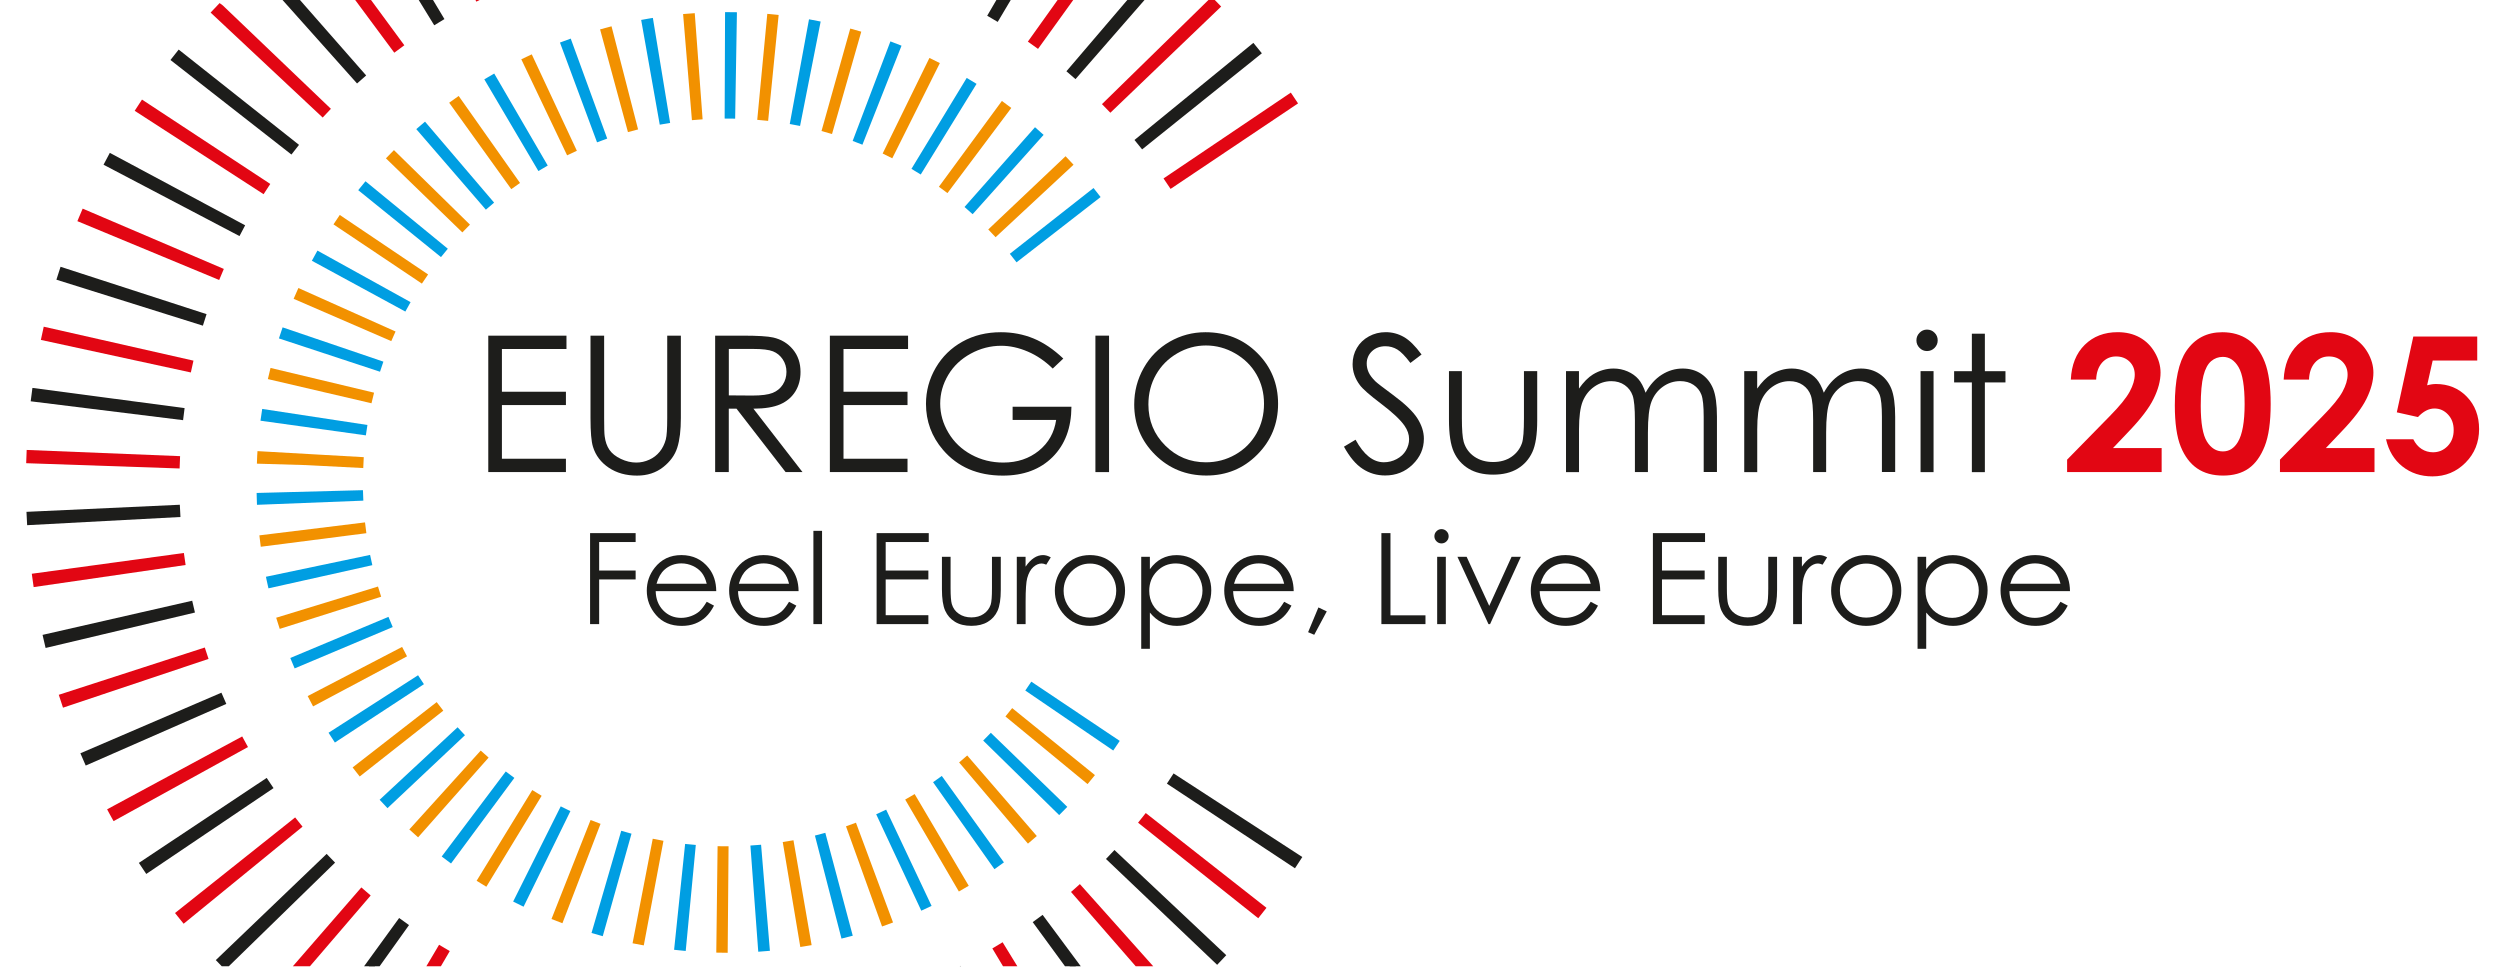 <?xml version="1.0" encoding="UTF-8" standalone="no"?><!DOCTYPE svg PUBLIC "-//W3C//DTD SVG 1.1//EN" "http://www.w3.org/Graphics/SVG/1.1/DTD/svg11.dtd"><svg width="100%" height="100%" viewBox="0 0 2467 955" version="1.1" xmlns="http://www.w3.org/2000/svg" xmlns:xlink="http://www.w3.org/1999/xlink" xml:space="preserve" xmlns:serif="http://www.serif.com/" style="fill-rule:evenodd;clip-rule:evenodd;stroke-linejoin:round;stroke-miterlimit:2;"><rect id="ArtBoard1" x="0" y="0" width="2466.4" height="953.521" style="fill:none;"/><g><clipPath id="_clip1"><rect x="0" y="0" width="2466.4" height="953.521"/></clipPath><g clip-path="url(#_clip1)"><g id="Text"><g><path d="M1002.7,1094.83l-65.333,-136.708l3.5,-1.625c0.958,-0.458 1.917,-0.917 2.916,-1.375l4.084,-2l67.125,135.792l-3.459,1.708c-1.791,0.875 -3.583,1.75 -5.333,2.583l-3.5,1.625Z" style="fill:#1d1d1b;fill-rule:nonzero;"/><path d="M421.704,1097.62l-12.166,-5.875l66.125,-136.25l10.625,5.042l-64.584,137.083Z" style="fill:#1d1d1b;fill-rule:nonzero;"/><path d="M1109.37,1026.88l-84.958,-116.083l3.625,-2.625l85.708,115.5l-4.375,3.208Z" style="fill:#1d1d1b;fill-rule:nonzero;"/><path d="M1108.54,1032.25l-89.459,-122.292l9.792,-7.166l90.25,121.666l-10.583,7.792Z" style="fill:#1d1d1b;fill-rule:nonzero;"/><path d="M314.704,1030.83l-4.5,-3.25l84.5,-116.375l3.542,2.584l-83.542,117.041Z" style="fill:#1d1d1b;fill-rule:nonzero;"/><path d="M315.579,1036.17l-10.75,-7.709l89.042,-122.583l9.75,7l-88.042,123.292Z" style="fill:#1d1d1b;fill-rule:nonzero;"/><path d="M1200.91,946.667l-104.126,-99.209l3.084,-3.25l104.75,98.5l-3.708,3.959Z" style="fill:#1d1d1b;fill-rule:nonzero;"/><path d="M1201.08,952.083l-109.708,-104.458l8.375,-8.833l110.333,103.791l-9,9.5Z" style="fill:#1d1d1b;fill-rule:nonzero;"/><path d="M222.246,951.542l-3.875,-4l103.875,-99.5l3,3.125l-103,100.375Z" style="fill:#1d1d1b;fill-rule:nonzero;"/><path d="M222.204,957l-9.25,-9.583l109.375,-104.792l8.334,8.625l-108.459,105.75Z" style="fill:#1d1d1b;fill-rule:nonzero;"/><path d="M1276.79,851.5l-119.958,-79.333l2.375,-3.625l120.583,78.291l-3,4.667Z" style="fill:#1d1d1b;fill-rule:nonzero;"/><path d="M1277.87,856.833l-126.375,-83.541l6.583,-10.084l127.042,82.5l-7.25,11.125Z" style="fill:#1d1d1b;fill-rule:nonzero;"/><path d="M145.371,857.083l-3,-4.5l119.75,-79.625l2.458,3.709l-119.208,80.416Z" style="fill:#1d1d1b;fill-rule:nonzero;"/><path d="M144.329,862.417l-7.291,-10.917l126.125,-83.875l6.75,10.083l-125.584,84.709Z" style="fill:#1d1d1b;fill-rule:nonzero;"/><path d="M86.579,750.375l-2.208,-5l132.125,-56.792l1.792,4.084l-131.709,57.708Z" style="fill:#1d1d1b;fill-rule:nonzero;"/><path d="M84.579,755.458l-5.25,-12.125l139.167,-59.791l4.833,11.083l-138.75,60.833Z" style="fill:#1d1d1b;fill-rule:nonzero;"/><path d="M47.871,634.792l-1.292,-5.417l140.209,-32l1,4.208l-139.917,33.209Z" style="fill:#1d1d1b;fill-rule:nonzero;"/><path d="M44.996,639.417l-3,-12.917l147.666,-33.708l2.709,11.666l-147.375,34.959Z" style="fill:#1d1d1b;fill-rule:nonzero;"/><path d="M174.079,506.542l-143.625,7.666l-0.291,-5.458l143.666,-6.667l0.25,4.459Z" style="fill:#1d1d1b;fill-rule:nonzero;"/><path d="M26.788,518.25l-0.667,-13.167l151.333,-7l0.625,12.084l-151.292,8.083Z" style="fill:#1d1d1b;fill-rule:nonzero;"/><path d="M177.329,410.333l-142.708,-17.666l0.708,-5.542l142.542,18.917l-0.542,4.291Z" style="fill:#1d1d1b;fill-rule:nonzero;"/><path d="M180.663,414.625l-150.376,-18.625l1.709,-13.208l150.166,19.916l-1.5,11.917Z" style="fill:#1d1d1b;fill-rule:nonzero;"/><path d="M197.704,316.583l-137.25,-43.083c0.584,-1.792 1.167,-3.583 1.709,-5.375l136.833,44.333l-1.292,4.125Z" style="fill:#1d1d1b;fill-rule:nonzero;"/><path d="M200.204,321.375l-144.541,-45.375l4.083,-12.75l144.083,46.75l-3.625,11.375Z" style="fill:#1d1d1b;fill-rule:nonzero;"/><path d="M234.704,227.792l-127.333,-66.834l2.583,-4.916l126.792,67.875l-2.042,3.875Z" style="fill:#1d1d1b;fill-rule:nonzero;"/><path d="M236.329,232.958l-134.167,-70.416l6.209,-11.709l133.541,71.5l-5.583,10.625Z" style="fill:#1d1d1b;fill-rule:nonzero;"/><path d="M1127.62,142.042l-2.75,-3.375l111.417,-90.959l3.499,4.292l-112.166,90.042Z" style="fill:#1d1d1b;fill-rule:nonzero;"/><path d="M1127.04,147.417l-7.542,-9.292l117.333,-95.833l8.375,10.291l-118.167,94.834Z" style="fill:#1d1d1b;fill-rule:nonzero;"/><path d="M286.913,147.125l-113.292,-88.542l3.333,-4.291l112.75,89.291l-2.791,3.542Z" style="fill:#1d1d1b;fill-rule:nonzero;"/><path d="M287.579,152.5l-119.375,-93.292l8.125,-10.291l118.75,94.041l-7.5,9.542Z" style="fill:#1d1d1b;fill-rule:nonzero;"/><path d="M1060.91,72.667l-3.167,-2.709l93.417,-109.333c1.458,1.25 2.875,2.458 4.333,3.75l-94.583,108.292Z" style="fill:#1d1d1b;fill-rule:nonzero;"/><path d="M1061.29,78.083l-8.959,-7.75l98.375,-115.166l2.917,2.5c1.458,1.25 2.875,2.5 4.375,3.75l2.875,2.5l-99.583,114.166Z" style="fill:#1d1d1b;fill-rule:nonzero;"/><path d="M352.663,77l-95.792,-107.333l4.167,-3.667l94.875,108.083l-3.25,2.917Z" style="fill:#1d1d1b;fill-rule:nonzero;"/><path d="M352.329,82.375l-100.875,-113l9.959,-8.792l99.916,113.875l-9,7.917Z" style="fill:#1d1d1b;fill-rule:nonzero;"/><path d="M983.163,16.417l-3.792,-2.25l72.5,-124.25l4.75,2.833l-73.458,123.667Z" style="fill:#1d1d1b;fill-rule:nonzero;"/><path d="M984.538,21.625l-10.375,-6.083l76.333,-130.875l11.416,6.708l-77.375,130.25Z" style="fill:#1d1d1b;fill-rule:nonzero;"/><path d="M429.788,19.667l-75.167,-122.584c1.625,-1 3.25,-1.958 4.875,-2.958l73.875,123.375l-3.583,2.167Z" style="fill:#1d1d1b;fill-rule:nonzero;"/><path d="M428.496,24.958l-79.167,-129.125l3.25,-2c1.625,-1 3.292,-2 4.917,-3l3.292,-1.958l77.791,129.958l-10.083,6.125Z" style="fill:#1d1d1b;fill-rule:nonzero;"/><path d="M706.121,1160.88l-0.083,-151.5l11.958,-0.042l1.417,151.5l-13.292,0.042Zm-227.709,-40l-12.333,-4.583l53.084,-141.875l11.375,4.25l-52.126,142.208Zm468.084,-2.333l-53.292,-141.792l11.167,-4.25l54.583,141.25l-3.583,1.375c-1.417,0.542 -2.875,1.083 -4.292,1.625l-4.583,1.792Zm-679.375,-119.917l-9.917,-8.542l99.375,-114.375l9.208,7.959l-98.666,114.958Zm889.208,-4.208l-99.458,-114.25l2.875,-2.5c1,-0.875 2,-1.792 3,-2.667l2.875,-2.583l100.917,113.041l-2.875,2.542c-1.501,1.292 -2.959,2.625 -4.417,3.875l-2.917,2.542Zm-1044.25,-184.125l-1.875,-3.334c-0.917,-1.625 -1.833,-3.291 -2.708,-4.958l-1.792,-3.375l133.292,-71.917l5.708,10.459l-132.625,73.125Zm-78.875,-230.959l-1.833,-13.166l150.083,-20.5l1.708,11.875l-149.958,21.791Zm155.125,-211.791l-148,-32.125l2.833,-13.042l147.75,33.5l-2.583,11.667Zm71.792,-175.917l-127.209,-82.292l7.209,-11.083l126.583,83.25l-6.583,10.125Zm835.583,-80.375l-8.292,-8.5l108.292,-105.917l9.333,9.625l-109.333,104.792Zm-706.625,-59.25l-90.25,-121.667l10.417,-7.666l89.75,122l-9.917,7.333Zm553.292,-53.333l-10.709,-5.084l64.375,-137.125l4.542,2.167c1.375,0.667 2.75,1.292 4.125,1.958l3.417,1.667l-65.75,136.417Zm-383.834,-32.042l-41.541,-145.708l12.625,-3.542l40.625,145.958l-11.709,3.292Zm201.25,-19.292l-12.166,-1l11.916,-151.041l13.084,1.083l-12.834,150.958Z" style="fill:#e20613;fill-rule:nonzero;"/><path d="M1155.12,186.417l-6.959,-10.334l125.625,-84.708l7.125,10.667l-125.791,84.375Z" style="fill:#e20613;fill-rule:nonzero;"/><path d="M367.329,1069.29l-11.25,-6.625l77.209,-130.375l10.541,6.25l-76.5,130.75Z" style="fill:#e20613;fill-rule:nonzero;"/><path d="M1057.08,1065.92l-77.833,-130l10.125,-6.125l79.167,129.125l-3.25,2c-1.625,1 -3.25,2 -4.917,3l-3.292,2Z" style="fill:#e20613;fill-rule:nonzero;"/><path d="M181.204,911.542l-2.417,-3c-1.249,-1.542 -2.5,-3.042 -3.708,-4.584l-2.375,-3l118.542,-94.333l7.292,9.125l-117.334,95.792Z" style="fill:#e20613;fill-rule:nonzero;"/><path d="M1241.62,906.125l-118.583,-94.292l7.583,-9.541l119.125,93.541l-8.125,10.292Z" style="fill:#e20613;fill-rule:nonzero;"/><path d="M62.163,698.333l-4.167,-12.708l144.083,-46.667l3.708,11.25l-143.625,48.125Z" style="fill:#e20613;fill-rule:nonzero;"/><path d="M177.246,462.292l-151.417,-5.209l0.5,-13.083l151.375,6.125l-0.458,12.167Z" style="fill:#e20613;fill-rule:nonzero;"/><path d="M216.288,276.292l-139.917,-58.042l1.458,-3.542c0.75,-1.75 1.5,-3.541 2.25,-5.291l1.5,-3.542l139.292,59.5l-4.583,10.917Z" style="fill:#e20613;fill-rule:nonzero;"/><path d="M318.413,116l-110.584,-103.583l8.875,-9.375l3.125,2.291l106.709,102.042l-8.125,8.625Z" style="fill:#e20613;fill-rule:nonzero;"/><path d="M1024.33,48.25l-10.041,-7.167l88.041,-123.291l10.5,7.541l-88.5,122.917Z" style="fill:#e20613;fill-rule:nonzero;"/><path d="M470.038,1.625l-67.167,-135.833l11.875,-5.792l66.083,136.292l-10.791,5.333Z" style="fill:#e20613;fill-rule:nonzero;"/><path d="M748.246,939.167l-7.75,-104.792l10.542,-0.792l8.708,104.667l-11.5,0.917Zm-71.583,-0.75l-11.459,-1.167l10.875,-104.458l10.542,1l-9.958,104.625Zm153.708,-12.209l-26.209,-101.666l10.25,-2.709l27.084,101.542l-11.125,2.833Zm-235.584,-2.375l-11.083,-3.166l29.333,-100.875l10.125,2.875l-28.375,101.166Zm314.334,-25.166l-44.5,-95.125l9.833,-4.584l44.833,95l-10.166,4.709Zm-392.458,-3.917l-10.292,-5.083l46.958,-93.959l9.542,4.709l-46.209,94.333Zm464.626,-37.042l-60.542,-85.833l8.625,-6.167l61.292,85.292l-9.375,6.708Zm-536.209,-5.625l-9.208,-6.875l63.208,-83.916l8.5,6.333l-62.5,84.458Zm600.125,-47.75l-75,-73.541l7.542,-7.667l75.458,73.083l-8,8.125Zm-662.833,-6.833l-7.75,-8.292l76.917,-71.541l7.291,7.833l-76.458,72Zm716.167,-56.875l-86.792,-59.208l5.958,-8.75l87.25,58.458l-6.416,9.5Zm-768.084,-7.875l-6.25,-9.667l88.334,-56.75l5.791,8.834l-87.875,57.583Zm-39.708,-73.167l-4.292,-10.291l96.875,-40.584l4.209,10.084l-96.792,40.791Zm-25.834,-79l-0.833,-3.708c-0.291,-1.333 -0.583,-2.625 -0.875,-3.958l-0.791,-3.75l102.791,-21.584l2.209,10.125l-102.5,22.875Zm-11.334,-82.416l-0.125,-3.834c-0.041,-1.333 -0.083,-2.708 -0.125,-4.041l-0.083,-3.834l104.917,-2.75l0.375,10.334l-104.959,4.125Zm107.459,-68.542l-104,-14.458l1.708,-11.625l103.833,15.833l-1.541,10.25Zm13.958,-62.792l-99.75,-32.875l3.625,-10.916l99.458,33.833l-3.333,9.958Zm25,-59.375l-92.25,-50.125l5.5,-10.041l91.917,50.875l-5.167,9.291Zm603.125,-48.583l-6.625,-8.417l82.583,-64.916l7,8.916l-82.958,64.417Zm-567.959,-5.167l-81.666,-66.041l7.167,-8.792l81.25,66.583l-6.75,8.25Zm524.625,-42.333l-8,-7.125l69.541,-78.708l8.5,7.541l-70.041,78.292Zm-480.334,-4.458l-68.667,-79.5l8.625,-7.375l68.167,79.916l-8.125,6.959Zm429.125,-34.709l-9.167,-5.583l54.542,-89.75l9.708,5.875l-55.083,89.458Zm-377.292,-3.416l-53.375,-90.5l9.792,-5.709l52.792,90.792l-9.209,5.417Zm319.75,-26l-9.625,-3.709l37.25,-98.25l10.959,4.25l-38.584,97.709Zm-261.875,-2.334l-36.583,-98.458l10.625,-3.917l36,98.667l-10.042,3.708Zm200.334,-16.166l-10.167,-1.917l19,-103.333l11.5,2.208l-20.333,103.042Zm-138.459,-1.25l-18.333,-103.375l3.75,-0.667c1.333,-0.25 2.667,-0.458 4,-0.708l3.792,-0.625l17.041,103.625l-10.25,1.75Zm74.417,-5.959l-10.375,-0.083l0.417,-105.042l11.708,0.125l-1.75,105Z" style="fill:#009ee2;fill-rule:nonzero;"/><path d="M718.079,940.208l-11.25,-0.166l1.292,-105l10.833,0.083l-0.875,105.083Z" style="fill:#f29100;fill-rule:nonzero;"/><path d="M554.996,911.042l-10.792,-4.167l38.584,-97.708l9.833,3.791l-37.625,98.084Z" style="fill:#f29100;fill-rule:nonzero;"/><path d="M870.413,914.25l-35.584,-98.833l9.834,-3.584l36.583,98.459l-10.833,3.958Z" style="fill:#f29100;fill-rule:nonzero;"/><path d="M412.579,826.292l-8.666,-7.792l70.458,-77.833l7.792,6.916l-69.584,78.709Z" style="fill:#f29100;fill-rule:nonzero;"/><path d="M1014.37,832.5l-67.917,-80.125l8,-6.875l68.667,79.5l-8.75,7.5Z" style="fill:#f29100;fill-rule:nonzero;"/><path d="M308.954,697.083l-5.333,-10.208l93.167,-48.5l4.875,9.292l-92.709,49.416Z" style="fill:#f29100;fill-rule:nonzero;"/><path d="M257.329,539.542l-1.375,-11.25l104.25,-12.792l1.333,10.667l-104.208,13.375Z" style="fill:#f29100;fill-rule:nonzero;"/><path d="M366.579,397.958l-102.25,-23.875l2.625,-11l102.167,24.417l-2.542,10.458Z" style="fill:#f29100;fill-rule:nonzero;"/><path d="M416.329,279.875l-87.25,-58.458l6.209,-9.292l87.166,58.708l-6.125,9.042Z" style="fill:#f29100;fill-rule:nonzero;"/><path d="M504.538,186.667l-61.292,-85.292l9.375,-6.667l60.542,85.834l-8.625,6.125Z" style="fill:#f29100;fill-rule:nonzero;"/><path d="M934.954,190.542l-8.458,-6.25l62.166,-84.667l9.292,6.875l-63,84.042Z" style="fill:#f29100;fill-rule:nonzero;"/><path d="M619.663,130.375l-27.5,-101.375l11.291,-3.042l26.208,101.75l-10,2.667Z" style="fill:#f29100;fill-rule:nonzero;"/><path d="M821.038,132.25l-10.375,-2.958l28.375,-101.125l10.875,3.083l-28.875,101Z" style="fill:#f29100;fill-rule:nonzero;"/><path d="M757.996,119.292l-10.75,-1.042l9.917,-104.583l11.208,1.125l-10.375,104.5Z" style="fill:#f29100;fill-rule:nonzero;"/><path d="M635.288,932.917l-11.084,-2.084l19.917,-103.166l10.583,2.041l-19.417,103.209Z" style="fill:#f29100;fill-rule:nonzero;"/><path d="M789.746,934.5l-17.333,-103.583l10.583,-1.75l17.917,103.5l-11.167,1.833Z" style="fill:#f29100;fill-rule:nonzero;"/><path d="M479.913,875.042l-9.584,-5.875l54.917,-89.542l9.25,5.667l-54.583,89.75Z" style="fill:#f29100;fill-rule:nonzero;"/><path d="M946.204,879.75l-52.958,-90.75l9.333,-5.417l53.375,90.5l-9.75,5.667Z" style="fill:#f29100;fill-rule:nonzero;"/><path d="M354.954,766.25l-7,-8.958l82.958,-64.459l6.542,8.459l-82.5,64.958Z" style="fill:#f29100;fill-rule:nonzero;"/><path d="M1073.2,773.75l-81.041,-66.75l6.666,-8.25l81.667,66.125l-7.292,8.875Z" style="fill:#f29100;fill-rule:nonzero;"/><path d="M276.038,620.583l-3.501,-11l100.459,-30.791l3.125,10.041l-100.084,31.75Z" style="fill:#f29100;fill-rule:nonzero;"/><path d="M358.454,461.875l-56.5,-2.917l-48.458,-1.416l0.333,-8.75l0.042,-0l0.208,-3.625l104.875,5.958l-0.5,10.75Z" style="fill:#f29100;fill-rule:nonzero;"/><path d="M386.121,336.625l-96.375,-41.75l4.708,-10.667l95.875,42.917l-4.208,9.5Z" style="fill:#f29100;fill-rule:nonzero;"/><path d="M456.246,229.333l-75.417,-73.083l7.917,-8.125l75,73.542l-7.5,7.666Z" style="fill:#f29100;fill-rule:nonzero;"/><path d="M982.454,234.083l-7.25,-7.666l76.292,-72.25l7.875,8.375l-76.917,71.541Z" style="fill:#f29100;fill-rule:nonzero;"/><path d="M559.621,153.292l-45.208,-94.792l10.333,-4.875l44.5,95.167l-9.625,4.5Z" style="fill:#f29100;fill-rule:nonzero;"/><path d="M880.496,156.208l-9.5,-4.708l46.167,-94.333l10.291,5.083l-46.958,93.958Z" style="fill:#f29100;fill-rule:nonzero;"/><path d="M682.788,118.583l-8.709,-104.708l11.5,-0.875l7.75,104.75l-10.542,0.833Z" style="fill:#f29100;fill-rule:nonzero;"/><g><path d="M481.829,331.208l77.167,0l-0,13.167l-63.708,0l-0,42.208l63.166,0l0,13.167l-63.167,0l0,52.917l63.167,-0l0,13.166l-76.625,0l0,-134.625Z" style="fill:#1d1d1b;fill-rule:nonzero;"/><path d="M582.704,331.208l13.458,0l0,81.292c0,9.667 0.167,15.667 0.542,18.042c0.667,5.291 2.208,9.75 4.667,13.333c2.458,3.583 6.208,6.542 11.25,8.958c5.083,2.417 10.166,3.625 15.291,3.625c4.459,0 8.709,-0.958 12.834,-2.833c4.125,-1.875 7.5,-4.5 10.25,-7.875c2.75,-3.375 4.75,-7.417 6.041,-12.167c0.917,-3.416 1.375,-10.458 1.375,-21.041l0,-81.292l13.459,-0l-0,81.292c-0,12.041 -1.167,21.75 -3.542,29.166c-2.333,7.417 -7.042,13.875 -14.083,19.375c-7.042,5.5 -15.584,8.25 -25.584,8.25c-10.875,0 -20.166,-2.583 -27.916,-7.791c-7.75,-5.209 -12.959,-12.042 -15.584,-20.584c-1.666,-5.25 -2.458,-14.708 -2.458,-28.375l0,-81.375Z" style="fill:#1d1d1b;fill-rule:nonzero;"/><path d="M705.704,331.208l26.875,0c14.958,0 25.083,0.625 30.375,1.834c8,1.833 14.5,5.75 19.5,11.791c5,6.042 7.5,13.417 7.5,22.209c0,7.333 -1.708,13.791 -5.167,19.333c-3.458,5.542 -8.375,9.75 -14.791,12.583c-6.417,2.834 -15.25,4.292 -26.542,4.334l48.417,62.541l-16.667,0l-48.417,-62.541l-7.625,-0l0,62.541l-13.458,0l0,-134.625Zm13.5,13.125l0,45.834l23.209,0.166c9,0 15.625,-0.875 19.958,-2.583c4.292,-1.708 7.667,-4.458 10.083,-8.208c2.417,-3.75 3.625,-7.959 3.625,-12.584c0,-4.5 -1.208,-8.625 -3.666,-12.333c-2.459,-3.708 -5.667,-6.333 -9.625,-7.917c-3.959,-1.583 -10.584,-2.375 -19.792,-2.375l-23.792,0Z" style="fill:#1d1d1b;fill-rule:nonzero;"/><path d="M818.913,331.208l77.166,0l0,13.167l-63.708,0l-0,42.208l63.167,0l-0,13.167l-63.167,0l-0,52.917l63.167,-0l-0,13.166l-76.625,0l-0,-134.625Z" style="fill:#1d1d1b;fill-rule:nonzero;"/><path d="M1049.25,353.833l-10.417,9.875c-7.5,-7.375 -15.75,-13 -24.667,-16.791c-8.958,-3.834 -17.666,-5.709 -26.125,-5.709c-10.541,0 -20.625,2.584 -30.166,7.792c-9.542,5.208 -16.959,12.208 -22.209,21.083c-5.25,8.875 -7.875,18.25 -7.875,28.167c0,10.125 2.709,19.75 8.167,28.875c5.417,9.125 12.958,16.292 22.542,21.5c9.583,5.208 20.083,7.833 31.5,7.833c13.875,0 25.583,-3.916 35.166,-11.708c9.584,-7.792 15.25,-17.958 17.042,-30.375l-42.958,0l-0,-13l58.041,0c-0.125,20.833 -6.291,37.333 -18.541,49.583c-12.25,12.25 -28.625,18.375 -49.125,18.375c-24.917,0 -44.625,-8.5 -59.125,-25.458c-11.167,-13.042 -16.75,-28.167 -16.75,-45.333c-0,-12.75 3.208,-24.625 9.625,-35.625c6.416,-11 15.208,-19.584 26.375,-25.792c11.166,-6.208 23.791,-9.292 37.916,-9.292c11.417,0 22.167,2.042 32.209,6.167c10,4.125 19.791,10.708 29.375,19.833Z" style="fill:#1d1d1b;fill-rule:nonzero;"/><rect x="1080.95" y="331.208" width="13.458" height="134.667" style="fill:#1d1d1b;"/><path d="M1189.37,327.833c20.417,0 37.458,6.792 51.208,20.417c13.75,13.625 20.625,30.375 20.625,50.25c0,19.708 -6.875,36.458 -20.583,50.167c-13.708,13.75 -30.417,20.583 -50.167,20.583c-19.958,0 -36.833,-6.833 -50.583,-20.5c-13.75,-13.667 -20.625,-30.208 -20.625,-49.625c-0,-12.958 3.125,-24.917 9.375,-36c6.25,-11.083 14.792,-19.708 25.625,-25.958c10.875,-6.209 22.542,-9.334 35.125,-9.334Zm0.625,13.084c-9.958,-0 -19.417,2.583 -28.334,7.791c-8.916,5.209 -15.875,12.167 -20.916,21c-5,8.792 -7.5,18.584 -7.5,29.417c-0,16 5.541,29.5 16.625,40.542c11.083,11.041 24.458,16.541 40.125,16.541c10.458,0 20.125,-2.541 29.042,-7.625c8.916,-5.083 15.833,-12 20.833,-20.791c5,-8.792 7.458,-18.584 7.458,-29.334c0,-10.708 -2.5,-20.375 -7.458,-29c-4.958,-8.625 -12,-15.541 -21.042,-20.75c-9.042,-5.208 -18.708,-7.791 -28.833,-7.791Z" style="fill:#1d1d1b;fill-rule:nonzero;"/><path d="M1326.2,440.792l11.459,-6.875c8.041,14.833 17.375,22.25 27.916,22.25c4.5,-0 8.75,-1.042 12.709,-3.167c3.958,-2.125 7,-4.917 9.083,-8.458c2.083,-3.542 3.125,-7.292 3.125,-11.25c-0,-4.5 -1.542,-8.959 -4.584,-13.292c-4.208,-6 -11.916,-13.167 -23.083,-21.625c-11.25,-8.5 -18.208,-14.625 -20.958,-18.417c-4.75,-6.333 -7.125,-13.208 -7.125,-20.583c-0,-5.875 1.417,-11.208 4.208,-16c2.792,-4.792 6.75,-8.625 11.875,-11.417c5.084,-2.791 10.625,-4.166 16.625,-4.166c6.334,-0 12.292,1.583 17.792,4.708c5.542,3.125 11.375,8.917 17.542,17.333l-11,8.334c-5.084,-6.709 -9.375,-11.125 -12.959,-13.292c-3.583,-2.125 -7.458,-3.208 -11.666,-3.208c-5.417,-0 -9.875,1.666 -13.334,4.958c-3.458,3.292 -5.166,7.375 -5.166,12.167c-0,2.916 0.625,5.75 1.833,8.5c1.208,2.75 3.458,5.75 6.667,8.958c1.75,1.708 7.583,6.208 17.416,13.458c11.667,8.625 19.667,16.25 24,23c4.334,6.75 6.5,13.459 6.5,20.25c0,9.75 -3.708,18.25 -11.125,25.459c-7.416,7.208 -16.416,10.791 -27.041,10.791c-8.167,0 -15.584,-2.166 -22.25,-6.541c-6.709,-4.292 -12.834,-11.625 -18.459,-21.875Z" style="fill:#1d1d1b;fill-rule:nonzero;"/><path d="M1429.75,366.25l12.833,0l0,46.5c0,11.333 0.625,19.167 1.833,23.417c1.834,6.083 5.334,10.916 10.5,14.458c5.167,3.542 11.334,5.292 18.459,5.292c7.125,-0 13.208,-1.709 18.208,-5.167c5,-3.458 8.417,-8 10.333,-13.583c1.292,-3.834 1.917,-12 1.917,-24.459l0,-46.5l13.083,0l0,48.875c0,13.75 -1.583,24.084 -4.791,31.042c-3.209,6.958 -8.042,12.417 -14.459,16.333c-6.458,3.917 -14.5,5.917 -24.208,5.917c-9.708,0 -17.792,-1.958 -24.292,-5.917c-6.5,-3.958 -11.333,-9.416 -14.541,-16.5c-3.209,-7.041 -4.792,-17.666 -4.792,-31.833l0,-47.875l-0.083,0Z" style="fill:#1d1d1b;fill-rule:nonzero;"/><path d="M1545.29,366.25l12.833,0l-0,17.208c4.458,-6.333 9.042,-11 13.75,-13.916c6.458,-3.917 13.292,-5.875 20.458,-5.875c4.834,-0 9.417,0.958 13.75,2.833c4.334,1.875 7.875,4.417 10.625,7.542c2.75,3.125 5.125,7.625 7.167,13.5c4.25,-7.792 9.583,-13.75 16,-17.792c6.375,-4.042 13.292,-6.083 20.625,-6.083c6.875,-0 12.958,1.75 18.208,5.208c5.25,3.5 9.167,8.333 11.75,14.542c2.542,6.208 3.834,15.583 3.834,28l-0,54.375l-13.084,-0l0,-54.375c0,-10.667 -0.75,-18.042 -2.291,-22c-1.542,-4 -4.125,-7.209 -7.792,-9.667c-3.667,-2.458 -8.083,-3.667 -13.167,-3.667c-6.208,0 -11.875,1.834 -17,5.5c-5.125,3.667 -8.875,8.542 -11.25,14.667c-2.375,6.125 -3.542,16.292 -3.542,30.583l0,39l-12.833,0l0,-51c0,-12.041 -0.75,-20.208 -2.25,-24.5c-1.5,-4.291 -4.125,-7.75 -7.833,-10.333c-3.708,-2.583 -8.167,-3.875 -13.292,-3.875c-5.917,0 -11.458,1.792 -16.625,5.375c-5.167,3.583 -8.958,8.375 -11.458,14.417c-2.458,6.041 -3.708,15.291 -3.708,27.75l-0,42.208l-12.834,0l0,-99.625l-0.041,0Z" style="fill:#1d1d1b;fill-rule:nonzero;"/><path d="M1721.16,366.25l12.833,0l-0,17.208c4.458,-6.333 9.042,-11 13.75,-13.916c6.458,-3.917 13.292,-5.875 20.458,-5.875c4.834,-0 9.417,0.958 13.75,2.833c4.334,1.875 7.875,4.417 10.625,7.542c2.75,3.125 5.125,7.625 7.167,13.5c4.25,-7.792 9.583,-13.75 16,-17.792c6.375,-4.042 13.292,-6.083 20.625,-6.083c6.875,-0 12.958,1.75 18.208,5.208c5.25,3.5 9.167,8.333 11.75,14.542c2.542,6.208 3.834,15.583 3.834,28l-0,54.375l-13.084,-0l0,-54.375c0,-10.667 -0.75,-18.042 -2.291,-22c-1.542,-4 -4.125,-7.209 -7.792,-9.667c-3.667,-2.458 -8.083,-3.667 -13.167,-3.667c-6.208,0 -11.875,1.834 -17,5.5c-5.125,3.667 -8.875,8.542 -11.25,14.667c-2.375,6.125 -3.542,16.292 -3.542,30.583l0,39l-12.833,0l0,-51c0,-12.041 -0.75,-20.208 -2.25,-24.5c-1.5,-4.291 -4.125,-7.75 -7.833,-10.333c-3.708,-2.583 -8.167,-3.875 -13.292,-3.875c-5.917,0 -11.458,1.792 -16.625,5.375c-5.167,3.583 -8.958,8.375 -11.458,14.417c-2.458,6.041 -3.708,15.291 -3.708,27.75l-0,42.208l-12.834,0l0,-99.625l-0.041,0Z" style="fill:#1d1d1b;fill-rule:nonzero;"/><path d="M1901.58,325.25c2.917,0 5.417,1.042 7.459,3.125c2.083,2.083 3.083,4.583 3.083,7.5c-0,2.875 -1.042,5.333 -3.083,7.417c-2.084,2.083 -4.542,3.125 -7.459,3.125c-2.875,-0 -5.333,-1.042 -7.375,-3.125c-2.083,-2.084 -3.083,-4.542 -3.083,-7.417c-0,-2.917 1.042,-5.417 3.083,-7.5c2.042,-2.083 4.5,-3.125 7.375,-3.125Zm-6.375,41l12.834,0l-0,99.625l-12.834,0l0,-99.625Z" style="fill:#1d1d1b;fill-rule:nonzero;"/><path d="M1945.83,329.292l12.834,-0l-0,37l20.333,-0l-0,11.083l-20.333,-0l-0,88.542l-12.834,-0l0,-88.542l-17.5,0l0,-11.083l17.5,-0l0,-37Z" style="fill:#1d1d1b;fill-rule:nonzero;"/><path d="M2068.5,374.583l-25,0c0.667,-14.541 5.25,-25.958 13.708,-34.291c8.459,-8.334 19.292,-12.5 32.542,-12.5c8.167,-0 15.417,1.708 21.667,5.166c6.25,3.459 11.25,8.417 15,14.917c3.75,6.5 5.625,13.125 5.625,19.833c-0,8 -2.292,16.584 -6.834,25.834c-4.541,9.25 -12.875,20.125 -24.958,32.666l-15.125,15.917l48,0l-0,23.708l-93.292,0l0,-12.25l41.667,-42.5c10.083,-10.208 16.75,-18.375 20.083,-24.583c3.334,-6.208 5,-11.792 5,-16.792c0,-5.208 -1.708,-9.458 -5.166,-12.875c-3.459,-3.375 -7.875,-5.083 -13.334,-5.083c-5.5,0 -10.083,2.042 -13.75,6.125c-3.625,4.167 -5.583,9.708 -5.833,16.708Z" style="fill:#e20613;fill-rule:nonzero;"/><path d="M2192.95,327.833c9.833,0 18.292,2.417 25.417,7.25c7.125,4.834 12.625,12.209 16.5,22.125c3.875,9.917 5.833,23.75 5.833,41.417c0,17.875 -1.958,31.792 -5.916,41.75c-3.959,9.958 -9.25,17.25 -15.875,21.917c-6.667,4.666 -15.042,7 -25.167,7c-10.125,-0 -18.625,-2.334 -25.542,-7.042c-6.916,-4.708 -12.291,-11.833 -16.208,-21.417c-3.917,-9.583 -5.875,-23.208 -5.875,-40.916c-0,-24.709 3.833,-42.625 11.458,-53.75c8.417,-12.25 20.209,-18.334 35.375,-18.334Zm0.583,24.334c-4.333,-0 -8.166,1.375 -11.5,4.166c-3.333,2.792 -5.916,7.542 -7.666,14.334c-1.75,6.791 -2.667,16.708 -2.667,29.75c0,17.041 2.042,28.791 6.083,35.291c4.042,6.5 9.292,9.75 15.75,9.75c6.209,0 11.125,-3.083 14.792,-9.25c4.458,-7.458 6.667,-19.916 6.667,-37.333c-0,-17.708 -2,-29.917 -6,-36.625c-3.959,-6.708 -9.125,-10.083 -15.459,-10.083Z" style="fill:#e20613;fill-rule:nonzero;"/><path d="M2278.54,374.583l-25,0c0.666,-14.541 5.25,-25.958 13.708,-34.291c8.458,-8.334 19.292,-12.5 32.541,-12.5c8.167,-0 15.417,1.708 21.667,5.166c6.25,3.459 11.25,8.417 15,14.917c3.75,6.5 5.625,13.125 5.625,19.833c0,8 -2.291,16.584 -6.833,25.834c-4.542,9.25 -12.875,20.125 -24.958,32.666l-15.125,15.917l48,0l-0,23.708l-93.292,0l-0,-12.25l41.667,-42.5c10.083,-10.208 16.75,-18.375 20.083,-24.583c3.333,-6.208 5,-11.792 5,-16.792c-0,-5.208 -1.708,-9.458 -5.167,-12.875c-3.458,-3.375 -7.875,-5.083 -13.333,-5.083c-5.5,0 -10.083,2.042 -13.75,6.125c-3.625,4.167 -5.583,9.708 -5.833,16.708Z" style="fill:#e20613;fill-rule:nonzero;"/><path d="M582.246,526.083l45,0l-0,8.792l-36,0l-0,28.125l36,0l-0,8.792l-36,-0l-0,44.083l-8.958,0l-0,-89.792l-0.042,0Z" style="fill:#1d1d1b;fill-rule:nonzero;"/><path d="M697.371,593.833l7.208,3.792c-2.375,4.625 -5.083,8.375 -8.166,11.25c-3.084,2.833 -6.584,5 -10.459,6.5c-3.875,1.5 -8.25,2.25 -13.125,2.25c-10.833,0 -19.291,-3.542 -25.416,-10.667c-6.125,-7.083 -9.167,-15.125 -9.167,-24.083c-0,-8.417 2.583,-15.917 7.75,-22.542c6.542,-8.375 15.333,-12.583 26.333,-12.583c11.334,0 20.375,4.292 27.125,12.875c4.792,6.083 7.25,13.625 7.334,22.708l-59.75,0c0.166,7.709 2.625,14.042 7.375,18.959c4.75,4.916 10.666,7.416 17.666,7.416c3.375,0 6.667,-0.583 9.875,-1.75c3.209,-1.166 5.917,-2.75 8.167,-4.666c2.208,-1.959 4.625,-5.125 7.25,-9.459Zm-0,-17.875c-1.125,-4.541 -2.792,-8.208 -5,-10.916c-2.167,-2.709 -5.042,-4.917 -8.667,-6.584c-3.583,-1.666 -7.375,-2.5 -11.291,-2.5c-6.5,0 -12.125,2.084 -16.792,6.292c-3.417,3.042 -6,7.625 -7.75,13.75l49.5,0l-0,-0.042Z" style="fill:#1d1d1b;fill-rule:nonzero;"/><path d="M778.621,593.833l7.208,3.792c-2.375,4.625 -5.083,8.375 -8.166,11.25c-3.084,2.833 -6.584,5 -10.459,6.5c-3.875,1.5 -8.25,2.25 -13.125,2.25c-10.833,0 -19.291,-3.542 -25.416,-10.667c-6.125,-7.083 -9.167,-15.125 -9.167,-24.083c-0,-8.417 2.583,-15.917 7.75,-22.542c6.542,-8.375 15.333,-12.583 26.333,-12.583c11.334,0 20.375,4.292 27.125,12.875c4.792,6.083 7.25,13.625 7.334,22.708l-59.75,0c0.166,7.709 2.625,14.042 7.375,18.959c4.75,4.916 10.666,7.416 17.666,7.416c3.375,0 6.667,-0.583 9.875,-1.75c3.209,-1.166 5.917,-2.75 8.167,-4.666c2.208,-1.959 4.625,-5.125 7.25,-9.459Zm-0,-17.875c-1.125,-4.541 -2.792,-8.208 -5,-10.916c-2.167,-2.709 -5.042,-4.917 -8.667,-6.584c-3.583,-1.666 -7.375,-2.5 -11.291,-2.5c-6.5,0 -12.125,2.084 -16.792,6.292c-3.417,3.042 -6,7.625 -7.75,13.75l49.5,0l-0,-0.042Z" style="fill:#1d1d1b;fill-rule:nonzero;"/><rect x="802.663" y="523.833" width="8.542" height="92.042" style="fill:#1d1d1b;"/><path d="M865.038,526.083l51.458,0l-0,8.792l-42.5,0l-0,28.125l42.125,0l-0,8.792l-42.125,-0l-0,35.291l42.125,0l-0,8.792l-51.083,0l-0,-89.792Z" style="fill:#1d1d1b;fill-rule:nonzero;"/><path d="M929.496,549.458l8.542,0l-0,31c-0,7.584 0.416,12.792 1.208,15.625c1.208,4.084 3.542,7.292 7,9.625c3.458,2.375 7.542,3.542 12.333,3.542c4.75,0 8.792,-1.167 12.125,-3.458c3.334,-2.292 5.625,-5.334 6.875,-9.042c0.875,-2.583 1.292,-8 1.292,-16.292l-0,-31l8.708,0l0,32.584c0,9.166 -1.083,16.041 -3.208,20.708c-2.125,4.667 -5.333,8.292 -9.625,10.875c-4.292,2.625 -9.667,3.958 -16.125,3.958c-6.458,0 -11.875,-1.291 -16.208,-3.958c-4.334,-2.625 -7.584,-6.292 -9.709,-11c-2.125,-4.708 -3.208,-11.75 -3.208,-21.208l-0,-31.959Z" style="fill:#1d1d1b;fill-rule:nonzero;"/><path d="M1003.33,549.458l8.709,0l-0,9.709c2.583,-3.834 5.333,-6.667 8.25,-8.584c2.875,-1.916 5.916,-2.833 9.041,-2.833c2.375,0 4.875,0.75 7.583,2.25l-4.458,7.208c-1.792,-0.791 -3.291,-1.166 -4.5,-1.166c-2.833,-0 -5.583,1.166 -8.25,3.5c-2.625,2.333 -4.666,5.958 -6.041,10.916c-1.042,3.792 -1.584,11.417 -1.584,22.959l0,22.458l-8.708,0l-0,-66.417l-0.042,0Z" style="fill:#1d1d1b;fill-rule:nonzero;"/><path d="M1075.62,547.75c10.25,0 18.708,3.708 25.417,11.125c6.125,6.75 9.166,14.75 9.166,24c0,9.292 -3.25,17.375 -9.708,24.333c-6.458,6.959 -14.75,10.417 -24.917,10.417c-10.208,0 -18.5,-3.458 -24.958,-10.417c-6.458,-6.916 -9.708,-15.041 -9.708,-24.333c-0,-9.208 3.041,-17.167 9.166,-23.917c6.75,-7.458 15.25,-11.208 25.542,-11.208Zm-0.042,8.375c-7.125,0 -13.208,2.625 -18.333,7.875c-5.125,5.25 -7.667,11.583 -7.667,19.042c0,4.791 1.167,9.291 3.5,13.416c2.334,4.125 5.459,7.375 9.417,9.625c3.958,2.25 8.292,3.375 13.042,3.375c4.75,0 9.083,-1.125 13.041,-3.375c3.959,-2.25 7.125,-5.458 9.417,-9.625c2.292,-4.166 3.5,-8.625 3.5,-13.416c-0,-7.459 -2.583,-13.792 -7.708,-19.042c-5.125,-5.25 -11.125,-7.875 -18.209,-7.875Z" style="fill:#1d1d1b;fill-rule:nonzero;"/><path d="M1126.16,549.458l8.541,0l0,12.209c3.375,-4.625 7.25,-8.125 11.625,-10.417c4.375,-2.292 9.292,-3.458 14.709,-3.458c9.416,-0 17.5,3.416 24.208,10.208c6.708,6.792 10.042,14.958 10.042,24.542c-0,9.75 -3.334,18.041 -9.959,24.875c-6.666,6.833 -14.666,10.208 -24.041,10.208c-5.292,0 -10.125,-1.083 -14.584,-3.292c-4.458,-2.208 -8.416,-5.458 -12,-9.833l0,35.708l-8.541,0l-0,-90.75Zm34.166,6.542c-7.375,0 -13.625,2.583 -18.667,7.75c-5.041,5.167 -7.583,11.583 -7.583,19.25c0,5.042 1.125,9.583 3.375,13.583c2.25,4 5.5,7.209 9.667,9.584c4.167,2.375 8.625,3.541 13.292,3.541c4.583,0 8.916,-1.208 12.958,-3.583c4.042,-2.375 7.25,-5.708 9.667,-9.958c2.416,-4.25 3.583,-8.75 3.583,-13.417c-0,-4.708 -1.208,-9.167 -3.542,-13.417c-2.375,-4.208 -5.583,-7.5 -9.583,-9.833c-4.042,-2.333 -8.417,-3.5 -13.167,-3.5Z" style="fill:#1d1d1b;fill-rule:nonzero;"/><path d="M1267.2,593.833l7.209,3.792c-2.375,4.625 -5.084,8.375 -8.167,11.25c-3.083,2.833 -6.583,5 -10.458,6.5c-3.875,1.5 -8.25,2.25 -13.125,2.25c-10.834,0 -19.292,-3.542 -25.417,-10.667c-6.125,-7.083 -9.167,-15.125 -9.167,-24.083c0,-8.417 2.584,-15.917 7.75,-22.542c6.542,-8.375 15.334,-12.583 26.334,-12.583c11.333,0 20.375,4.292 27.125,12.875c4.791,6.083 7.25,13.625 7.333,22.708l-59.75,0c0.167,7.709 2.625,14.042 7.375,18.959c4.75,4.916 10.667,7.416 17.667,7.416c3.375,0 6.666,-0.583 9.875,-1.75c3.208,-1.166 5.916,-2.75 8.166,-4.666c2.209,-1.959 4.625,-5.125 7.25,-9.459Zm0,-17.875c-1.125,-4.541 -2.792,-8.208 -5,-10.916c-2.208,-2.709 -5.041,-4.917 -8.625,-6.584c-3.583,-1.666 -7.375,-2.5 -11.291,-2.5c-6.5,0 -12.126,2.084 -16.792,6.292c-3.417,3.042 -6,7.625 -7.75,13.75l49.458,0l0,-0.042Z" style="fill:#1d1d1b;fill-rule:nonzero;"/><path d="M1301,599.417l8.25,3.916l-12.375,23.084l-6.042,-2.584l10.167,-24.416Z" style="fill:#1d1d1b;fill-rule:nonzero;"/><path d="M1363.16,526.083l8.958,0l-0,81.125l34.542,0l-0,8.667l-43.5,0l-0,-89.792Z" style="fill:#1d1d1b;fill-rule:nonzero;"/><path d="M1422.45,522.125c1.959,0 3.625,0.708 5,2.083c1.375,1.375 2.084,3.042 2.084,5c-0,1.917 -0.709,3.542 -2.084,4.959c-1.375,1.375 -3.042,2.083 -5,2.083c-1.916,0 -3.541,-0.708 -4.916,-2.083c-1.375,-1.375 -2.084,-3.042 -2.084,-4.959c0,-1.958 0.709,-3.625 2.084,-5c1.375,-1.375 3,-2.083 4.916,-2.083Zm-4.25,27.333l8.542,0l-0,66.417l-8.542,0l0,-66.417Z" style="fill:#1d1d1b;fill-rule:nonzero;"/><path d="M1438.2,549.458l9.084,0l22.291,48.417l22.042,-48.417l9.167,0l-30.375,66.417l-1.584,0l-30.625,-66.417Z" style="fill:#1d1d1b;fill-rule:nonzero;"/><path d="M1569.7,593.833l7.209,3.792c-2.375,4.625 -5.084,8.375 -8.167,11.25c-3.083,2.875 -6.583,5 -10.458,6.5c-3.875,1.5 -8.25,2.25 -13.125,2.25c-10.834,0 -19.292,-3.542 -25.417,-10.667c-6.125,-7.083 -9.167,-15.125 -9.167,-24.083c0,-8.417 2.584,-15.917 7.75,-22.542c6.542,-8.375 15.334,-12.583 26.334,-12.583c11.333,0 20.375,4.292 27.125,12.875c4.791,6.083 7.25,13.625 7.333,22.708l-59.75,0c0.167,7.709 2.625,14.042 7.375,18.959c4.75,4.916 10.667,7.416 17.667,7.416c3.375,0 6.666,-0.583 9.875,-1.75c3.208,-1.166 5.916,-2.75 8.166,-4.666c2.208,-1.959 4.625,-5.125 7.25,-9.459Zm0,-17.875c-1.125,-4.541 -2.792,-8.208 -5,-10.916c-2.208,-2.709 -5.042,-4.917 -8.667,-6.584c-3.625,-1.666 -7.333,-2.5 -11.291,-2.5c-6.5,0 -12.125,2.084 -16.792,6.292c-3.417,3.042 -6,7.625 -7.75,13.75l49.5,0l0,-0.042Z" style="fill:#1d1d1b;fill-rule:nonzero;"/><path d="M1631.08,526.083l51.459,0l-0,8.792l-42.5,0l-0,28.125l42.125,0l-0,8.792l-42.125,-0l-0,35.291l42.125,0l-0,8.792l-51.084,0l0,-89.792Z" style="fill:#1d1d1b;fill-rule:nonzero;"/><path d="M1695.54,549.458l8.542,0l0,31c0,7.584 0.417,12.792 1.209,15.625c1.208,4.084 3.541,7.292 7,9.625c3.458,2.375 7.541,3.542 12.333,3.542c4.75,0 8.792,-1.167 12.125,-3.458c3.333,-2.292 5.625,-5.334 6.875,-9.042c0.875,-2.583 1.292,-8 1.292,-16.292l-0,-31l8.708,0l-0,32.584c-0,9.166 -1.083,16.041 -3.208,20.708c-2.125,4.625 -5.334,8.292 -9.625,10.875c-4.292,2.625 -9.667,3.958 -16.125,3.958c-6.459,0 -11.876,-1.291 -16.209,-3.958c-4.333,-2.625 -7.583,-6.292 -9.708,-11c-2.125,-4.708 -3.208,-11.75 -3.208,-21.208l-0,-31.959Z" style="fill:#1d1d1b;fill-rule:nonzero;"/><path d="M1769.41,549.458l8.708,0l-0,9.709c2.583,-3.834 5.333,-6.667 8.25,-8.584c2.875,-1.916 5.917,-2.833 9.042,-2.833c2.375,0 4.875,0.75 7.583,2.25l-4.458,7.208c-1.792,-0.791 -3.292,-1.166 -4.5,-1.166c-2.834,-0 -5.584,1.166 -8.25,3.5c-2.625,2.333 -4.667,5.958 -6.042,10.916c-1.042,3.792 -1.583,11.417 -1.583,22.959l-0,22.458l-8.709,0l0,-66.417l-0.041,0Z" style="fill:#1d1d1b;fill-rule:nonzero;"/><path d="M1841.66,547.75c10.25,0 18.708,3.708 25.416,11.125c6.125,6.75 9.167,14.75 9.167,24c-0,9.292 -3.25,17.375 -9.708,24.333c-6.459,6.959 -14.75,10.417 -24.917,10.417c-10.208,0 -18.5,-3.458 -24.958,-10.417c-6.459,-6.916 -9.709,-15.041 -9.709,-24.333c0,-9.208 3.042,-17.167 9.167,-23.917c6.792,-7.458 15.292,-11.208 25.542,-11.208Zm-0.042,8.375c-7.125,0 -13.208,2.625 -18.333,7.875c-5.125,5.25 -7.667,11.583 -7.667,19.042c-0,4.791 1.167,9.291 3.5,13.416c2.333,4.125 5.458,7.375 9.417,9.625c3.958,2.25 8.291,3.375 13.041,3.375c4.75,0 9.084,-1.125 13.042,-3.375c3.958,-2.25 7.125,-5.458 9.417,-9.625c2.291,-4.166 3.5,-8.625 3.5,-13.416c-0,-7.459 -2.584,-13.792 -7.667,-19.042c-5.083,-5.25 -11.167,-7.875 -18.25,-7.875Z" style="fill:#1d1d1b;fill-rule:nonzero;"/><path d="M1892.2,549.458l8.542,0l-0,12.209c3.375,-4.625 7.25,-8.125 11.625,-10.417c4.375,-2.292 9.292,-3.458 14.708,-3.458c9.417,-0 17.5,3.416 24.209,10.208c6.708,6.792 10.083,14.958 10.083,24.542c-0,9.75 -3.333,18.041 -9.958,24.875c-6.667,6.833 -14.667,10.208 -24.042,10.208c-5.292,0 -10.125,-1.083 -14.583,-3.292c-4.459,-2.208 -8.417,-5.458 -12,-9.833l-0,35.708l-8.542,0l-0,-90.75l-0.042,0Zm34.167,6.542c-7.375,0 -13.625,2.583 -18.667,7.75c-5.042,5.167 -7.583,11.583 -7.583,19.25c-0,5.042 1.125,9.583 3.375,13.583c2.25,4.042 5.458,7.209 9.667,9.584c4.208,2.375 8.625,3.541 13.291,3.541c4.584,0 8.917,-1.208 12.959,-3.583c4.041,-2.375 7.25,-5.708 9.666,-9.958c2.417,-4.25 3.584,-8.75 3.584,-13.417c-0,-4.708 -1.209,-9.167 -3.584,-13.417c-2.375,-4.208 -5.583,-7.5 -9.583,-9.833c-4,-2.333 -8.375,-3.5 -13.125,-3.5Z" style="fill:#1d1d1b;fill-rule:nonzero;"/><path d="M2033.25,593.833l7.208,3.792c-2.375,4.625 -5.083,8.375 -8.167,11.25c-3.083,2.875 -6.583,5 -10.458,6.5c-3.875,1.5 -8.25,2.25 -13.125,2.25c-10.833,0 -19.291,-3.542 -25.416,-10.667c-6.126,-7.083 -9.167,-15.125 -9.167,-24.083c-0,-8.417 2.583,-15.917 7.75,-22.542c6.542,-8.375 15.333,-12.583 26.333,-12.583c11.333,0 20.375,4.292 27.125,12.875c4.792,6.083 7.25,13.625 7.333,22.708l-59.75,0c0.167,7.709 2.625,14.042 7.375,18.959c4.75,4.916 10.667,7.416 17.667,7.416c3.375,0 6.667,-0.583 9.875,-1.75c3.208,-1.166 5.917,-2.75 8.167,-4.666c2.208,-1.959 4.667,-5.125 7.25,-9.459Zm-0,-17.875c-1.125,-4.541 -2.792,-8.208 -5,-10.916c-2.209,-2.709 -5.042,-4.917 -8.667,-6.584c-3.625,-1.666 -7.333,-2.5 -11.292,-2.5c-6.5,0 -12.125,2.084 -16.791,6.292c-3.417,3.042 -6,7.625 -7.75,13.75l49.5,0l-0,-0.042Z" style="fill:#1d1d1b;fill-rule:nonzero;"/></g></g></g></g></g><path d="M2381.45,332.063l63.084,0l-0,23.708l-43.959,0l-5.5,24.459c1.542,-0.417 3,-0.75 4.5,-0.959c1.459,-0.208 2.875,-0.333 4.209,-0.333c12.208,0 22.375,4.167 30.458,12.5c8.083,8.333 12.125,19 12.125,32c0,13 -4.458,24.167 -13.417,33.167c-8.958,9 -19.833,13.5 -32.625,13.5c-11.458,-0 -21.333,-3.25 -29.583,-9.792c-8.25,-6.542 -13.625,-15.458 -16.208,-26.833l26.916,-0c2.084,4.208 4.792,7.416 8.209,9.583c3.375,2.167 7.125,3.25 11.208,3.25c5.667,0 10.5,-2.042 14.458,-6.125c3.959,-4.083 5.959,-9.333 5.959,-15.75c-0,-6.417 -1.834,-11.333 -5.542,-15.333c-3.708,-4 -8.167,-6 -13.417,-6c-2.791,-0 -5.583,0.708 -8.291,2.125c-2.709,1.416 -5.375,3.5 -8,6.333l-20.875,-4.667l16.291,-74.791l0,-0.042Z" style="fill:#e20613;fill-rule:nonzero;"/></svg>
